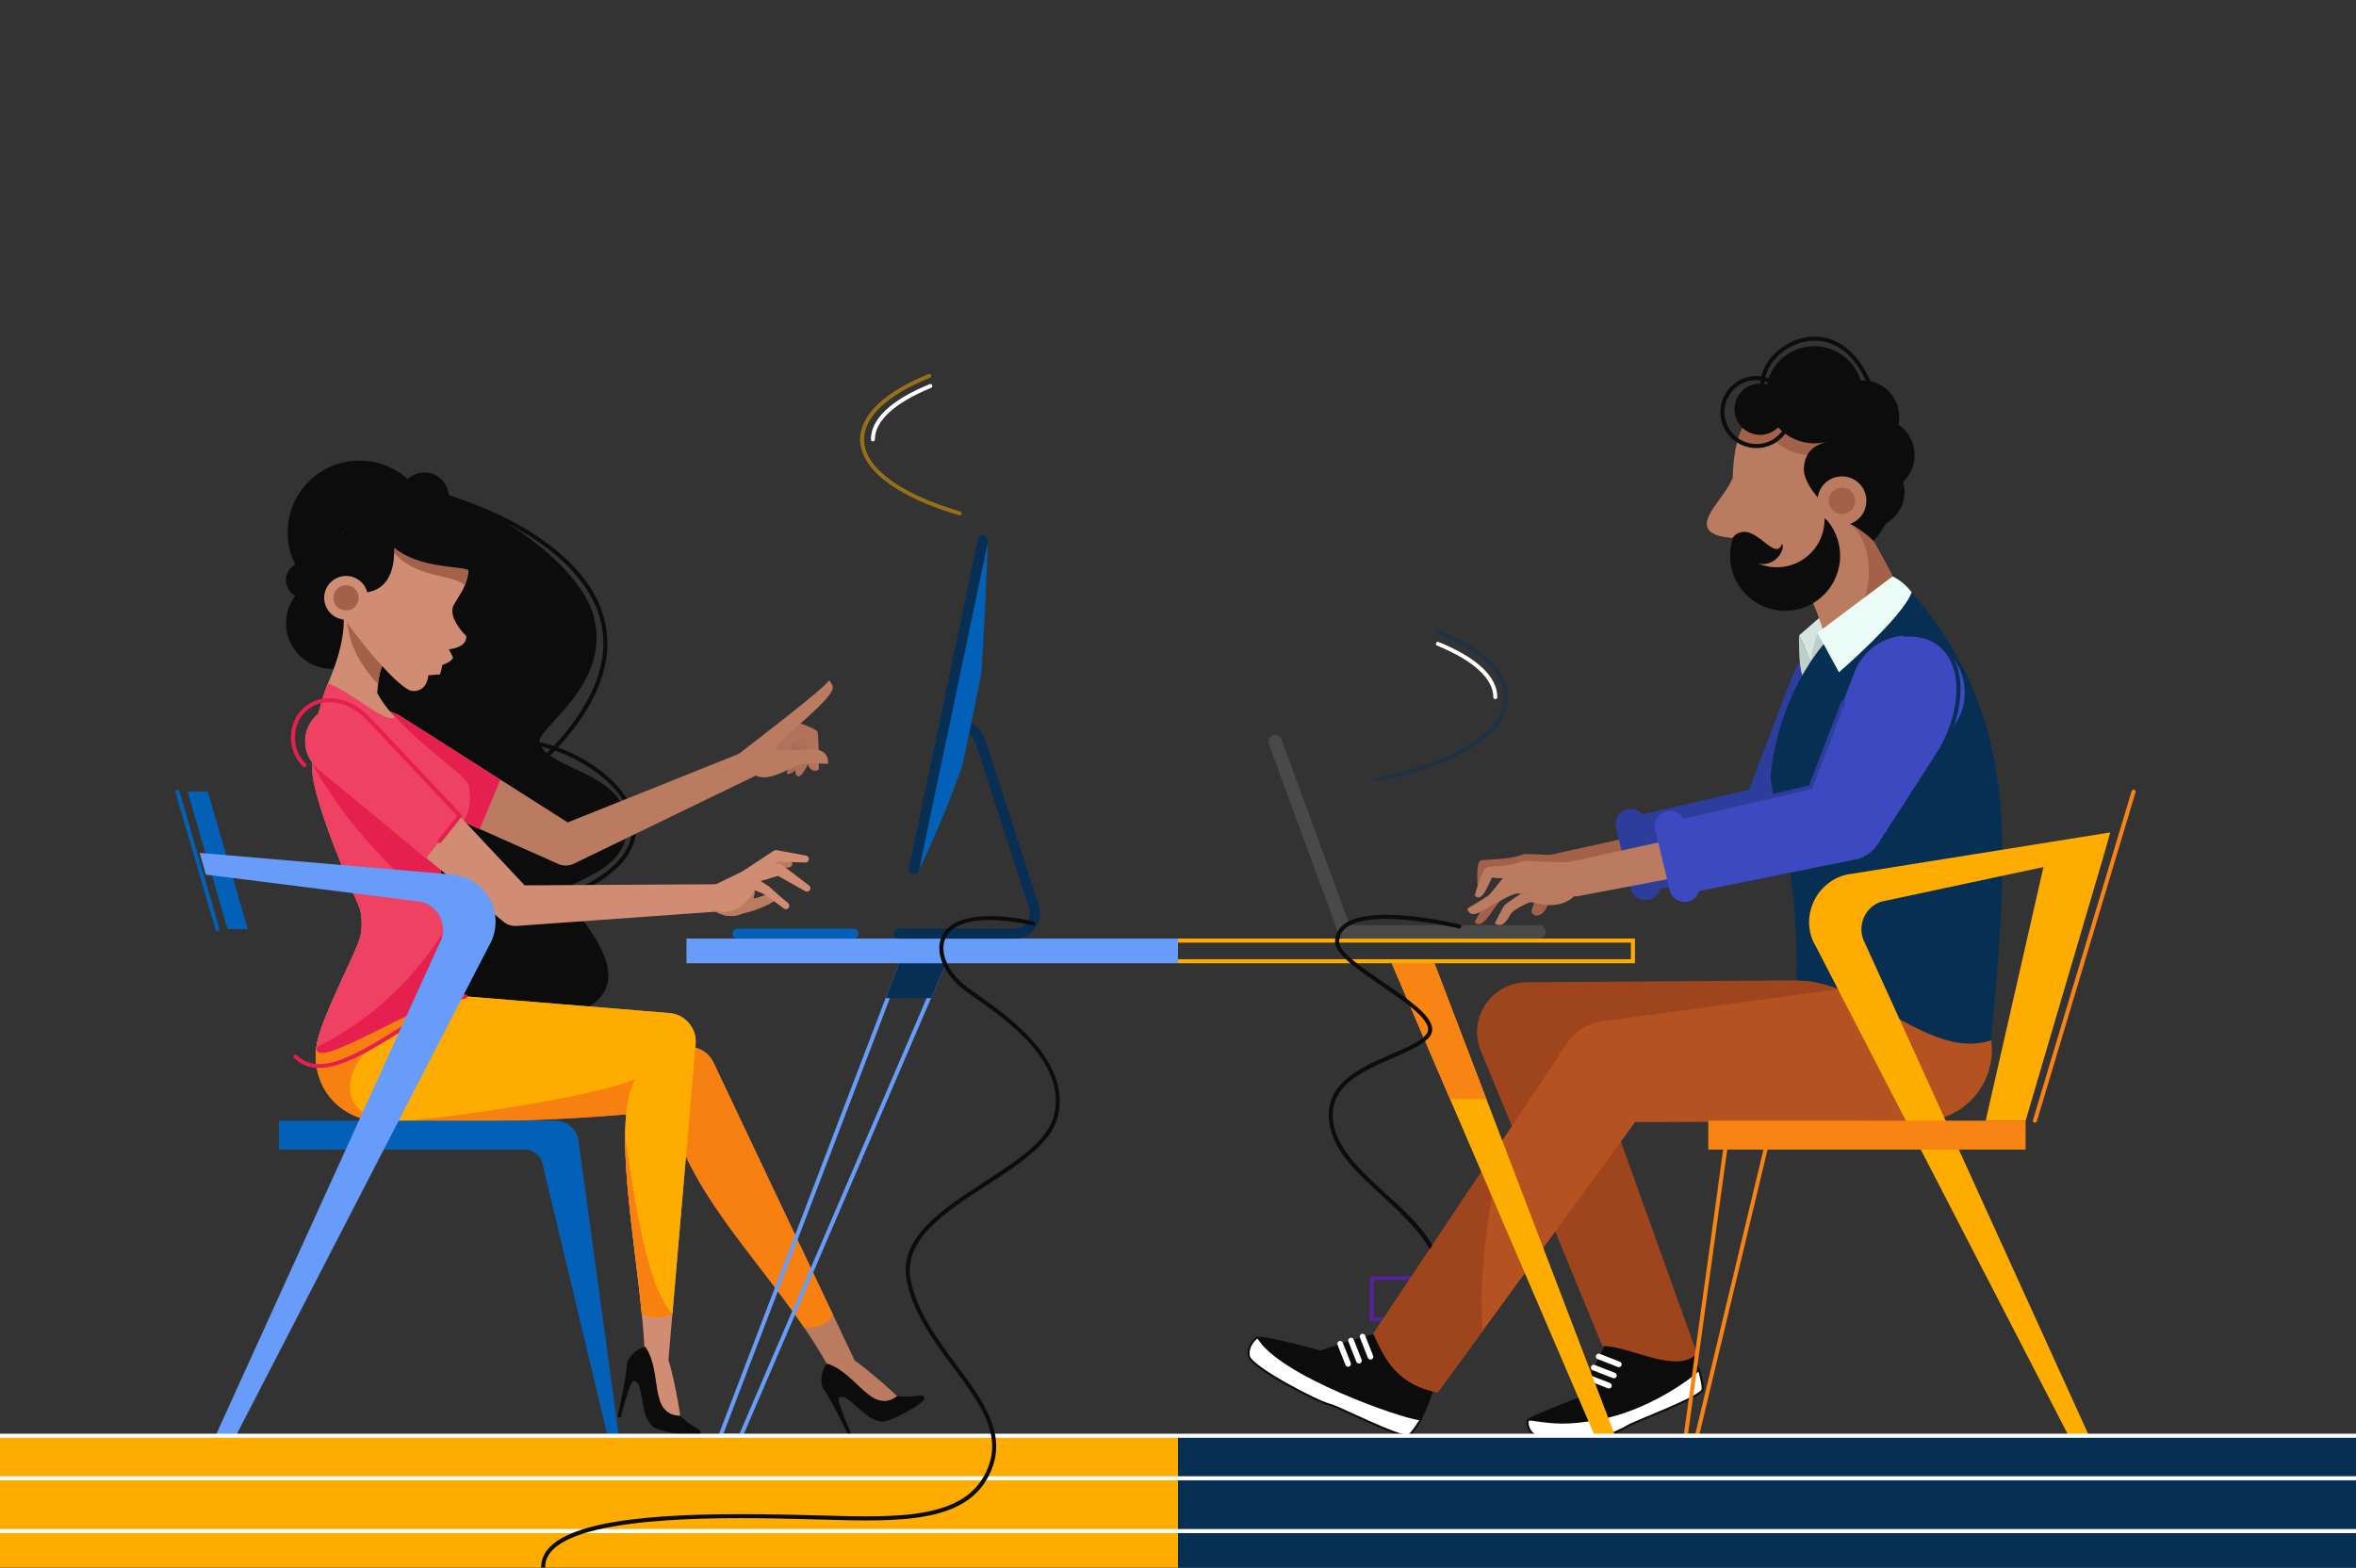 <svg xmlns="http://www.w3.org/2000/svg" xmlns:xlink="http://www.w3.org/1999/xlink" id="ecEPl0VTNHb1" viewBox="0 0 1160 772"><rect x="0" y="0" width="1160" height="772" fill="#333333" stroke="none"/><style><![CDATA[#ecEPl0VTNHb487_ts {animation: ecEPl0VTNHb487_ts__ts 3000ms linear infinite normal forwards}@keyframes ecEPl0VTNHb487_ts__ts { 0% {transform: translate(473.529px,212.151px) scale(0,0)} 33.333% {transform: translate(473.529px,212.151px) scale(1,1)} 100% {transform: translate(473.529px,212.151px) scale(1,1)}} #ecEPl0VTNHb492_ts {animation: ecEPl0VTNHb492_ts__ts 3000ms linear infinite normal forwards}@keyframes ecEPl0VTNHb492_ts__ts { 0% {transform: translate(743.73px,275.19px) scale(0,0)} 33.333% {transform: translate(743.73px,275.19px) scale(0,0)} 66.667% {transform: translate(743.73px,275.19px) scale(1,1)} 100% {transform: translate(743.73px,275.19px) scale(1,1)}} #ecEPl0VTNHb498_ts {animation: ecEPl0VTNHb498_ts__ts 3000ms linear infinite normal forwards}@keyframes ecEPl0VTNHb498_ts__ts { 0% {transform: translate(512.122px,341.27px) scale(0,0)} 66.667% {transform: translate(512.122px,341.27px) scale(0,0)} 100% {transform: translate(512.122px,341.27px) scale(1,1)}}]]></style><defs><rect id="ecEPl0VTNHb2" width="48" height="707.06" rx="0" ry="0"></rect><rect id="ecEPl0VTNHb3" width="125.5" height="707.06" rx="0" ry="0"></rect><rect id="ecEPl0VTNHb4" width="48" height="707.06" rx="0" ry="0"></rect><rect id="ecEPl0VTNHb5" width="125.5" height="707.06" rx="0" ry="0"></rect><rect id="ecEPl0VTNHb6" width="125.5" height="707.06" rx="0" ry="0"></rect><rect id="ecEPl0VTNHb7" width="125.5" height="707.06" rx="0" ry="0"></rect><linearGradient id="ecEPl0VTNHb488-fill" x1="551.943" y1="248.147" x2="743.731" y2="248.147" spreadMethod="pad" gradientUnits="userSpaceOnUse" gradientTransform="translate(0 0)"><stop id="ecEPl0VTNHb488-fill-0" offset="0%" stop-color="#feac00"></stop><stop id="ecEPl0VTNHb488-fill-1" offset="100%" stop-color="#072f54"></stop></linearGradient><linearGradient id="ecEPl0VTNHb493-fill" x1="551.943" y1="248.147" x2="743.731" y2="248.147" spreadMethod="pad" gradientUnits="userSpaceOnUse" gradientTransform="translate(0 0)"><stop id="ecEPl0VTNHb493-fill-0" offset="0%" stop-color="#feac00"></stop><stop id="ecEPl0VTNHb493-fill-1" offset="100%" stop-color="#072f54"></stop></linearGradient><linearGradient id="ecEPl0VTNHb499-fill" x1="512.501" y1="313.436" x2="704.289" y2="313.436" spreadMethod="pad" gradientUnits="userSpaceOnUse" gradientTransform="translate(0 0)"><stop id="ecEPl0VTNHb499-fill-0" offset="0%" stop-color="#072f54"></stop><stop id="ecEPl0VTNHb499-fill-1" offset="100%" stop-color="#feac00"></stop></linearGradient></defs><g><g><g opacity="0.15"><g><g clip-path="url(#ecEPl0VTNHb39)"><g><polygon points="7.69,26.79 4.67,32.03 1.65,26.79" fill="#679cfa"></polygon></g><g><polygon points="7.69,84.58 4.67,89.82 1.65,84.58" fill="#679cfa"></polygon></g><g><polygon points="7.69,142.37 4.67,147.61 1.65,142.37" fill="#679cfa"></polygon></g><g><polygon points="7.69,200.16 4.67,205.39 1.65,200.16" fill="#679cfa"></polygon></g><g><polygon points="7.69,257.95 4.67,263.18 1.65,257.95" fill="#679cfa"></polygon></g><g><polygon points="7.69,315.74 4.67,320.97 1.65,315.74" fill="#679cfa"></polygon></g><g><polygon points="7.69,373.53 4.67,378.76 1.65,373.53" fill="#679cfa"></polygon></g><g><polygon points="7.69,431.32 4.67,436.55 1.65,431.32" fill="#679cfa"></polygon></g><g><polygon points="7.69,489.1 4.67,494.34 1.65,489.1" fill="#679cfa"></polygon></g><g><polygon points="7.69,546.89 4.67,552.13 1.65,546.89" fill="#679cfa"></polygon></g><g><polygon points="7.69,604.68 4.67,609.92 1.65,604.68" fill="#679cfa"></polygon></g><g><polygon points="7.69,662.47 4.67,667.7 1.65,662.47" fill="#679cfa"></polygon></g><g><polygon points="7.69,720.26 4.67,725.49 1.65,720.26" fill="#679cfa"></polygon></g><clipPath id="ecEPl0VTNHb39"><use width="48" height="707.06" xlink:href="#ecEPl0VTNHb2" transform="translate(-68 0)"></use></clipPath></g></g></g></g></g><g><g><rect width="580" height="64.94" rx="0" ry="0" transform="translate(580 706.97)" fill="#072f54"></rect><g display="none" opacity="0.15"><g><g clip-path="url(#ecEPl0VTNHb163)"><g><polygon points="1129.9,26.7 1126.88,31.93 1123.86,26.7" fill="#679cfa"></polygon></g><g><polygon points="1129.9,84.49 1126.88,89.72 1123.86,84.49" fill="#679cfa"></polygon></g><g><polygon points="1129.9,142.28 1126.88,147.51 1123.86,142.28" fill="#679cfa"></polygon></g><g><polygon points="1129.9,200.07 1126.88,205.3 1123.86,200.07" fill="#679cfa"></polygon></g><g><polygon points="1129.9,257.86 1126.88,263.09 1123.86,257.86" fill="#679cfa"></polygon></g><g><polygon points="1129.9,315.64 1126.88,320.88 1123.86,315.64" fill="#679cfa"></polygon></g><g><polygon points="1129.9,373.43 1126.88,378.67 1123.86,373.43" fill="#679cfa"></polygon></g><g><polygon points="1129.9,431.22 1126.88,436.46 1123.86,431.22" fill="#679cfa"></polygon></g><g><polygon points="1129.9,489.01 1126.88,494.24 1123.86,489.01" fill="#679cfa"></polygon></g><g><polygon points="1129.9,546.8 1126.88,552.03 1123.86,546.8" fill="#679cfa"></polygon></g><g><polygon points="1129.9,604.59 1126.88,609.82 1123.86,604.59" fill="#679cfa"></polygon></g><g><polygon points="1129.9,662.38 1126.88,667.61 1123.86,662.38" fill="#679cfa"></polygon></g><g><polygon points="1129.9,720.17 1126.88,725.4 1123.86,720.17" fill="#679cfa"></polygon></g><g><polygon points="1072.11,26.7 1069.09,31.93 1066.07,26.7" fill="#679cfa"></polygon></g><g><polygon points="1072.11,84.49 1069.09,89.72 1066.07,84.49" fill="#679cfa"></polygon></g><g><polygon points="1072.11,142.28 1069.09,147.51 1066.07,142.28" fill="#679cfa"></polygon></g><g><polygon points="1072.11,200.07 1069.09,205.3 1066.07,200.07" fill="#679cfa"></polygon></g><g><polygon points="1072.11,257.86 1069.09,263.09 1066.07,257.86" fill="#679cfa"></polygon></g><g><polygon points="1072.11,315.64 1069.09,320.88 1066.07,315.64" fill="#679cfa"></polygon></g><g><polygon points="1072.11,373.43 1069.09,378.67 1066.07,373.43" fill="#679cfa"></polygon></g><g><polygon points="1072.11,431.22 1069.09,436.46 1066.07,431.22" fill="#679cfa"></polygon></g><g><polygon points="1072.11,489.01 1069.09,494.24 1066.07,489.01" fill="#679cfa"></polygon></g><g><polygon points="1072.11,546.8 1069.09,552.03 1066.07,546.8" fill="#679cfa"></polygon></g><g><polygon points="1072.11,604.59 1069.09,609.82 1066.07,604.59" fill="#679cfa"></polygon></g><g><polygon points="1072.11,662.38 1069.09,667.61 1066.07,662.38" fill="#679cfa"></polygon></g><g><polygon points="1072.11,720.17 1069.09,725.4 1066.07,720.17" fill="#679cfa"></polygon></g><g><polygon points="1014.33,26.7 1011.3,31.93 1008.28,26.7" fill="#679cfa"></polygon></g><g><polygon points="1014.33,84.49 1011.3,89.72 1008.28,84.49" fill="#679cfa"></polygon></g><g><polygon points="1014.33,142.28 1011.3,147.51 1008.28,142.28" fill="#679cfa"></polygon></g><g><polygon points="1014.33,200.07 1011.3,205.3 1008.28,200.07" fill="#679cfa"></polygon></g><g><polygon points="1014.33,257.86 1011.3,263.09 1008.28,257.86" fill="#679cfa"></polygon></g><g><polygon points="1014.33,315.64 1011.3,320.88 1008.28,315.64" fill="#679cfa"></polygon></g><g><polygon points="1014.33,373.43 1011.3,378.67 1008.28,373.43" fill="#679cfa"></polygon></g><g><polygon points="1014.33,431.22 1011.3,436.46 1008.28,431.22" fill="#679cfa"></polygon></g><g><polygon points="1014.33,489.01 1011.3,494.24 1008.28,489.01" fill="#679cfa"></polygon></g><g><polygon points="1014.33,546.8 1011.3,552.03 1008.28,546.8" fill="#679cfa"></polygon></g><g><polygon points="1014.33,604.59 1011.3,609.82 1008.28,604.59" fill="#679cfa"></polygon></g><g><polygon points="1014.33,662.38 1011.3,667.61 1008.28,662.38" fill="#679cfa"></polygon></g><g><polygon points="1014.33,720.17 1011.3,725.4 1008.28,720.17" fill="#679cfa"></polygon></g><g><polygon points="956.54,26.7 953.51,31.93 950.49,26.7" fill="#679cfa"></polygon></g><g><polygon points="956.54,84.49 953.51,89.72 950.49,84.49" fill="#679cfa"></polygon></g><g><polygon points="956.54,142.28 953.51,147.51 950.49,142.28" fill="#679cfa"></polygon></g><g><polygon points="956.54,200.07 953.51,205.3 950.49,200.07" fill="#679cfa"></polygon></g><g><polygon points="956.54,257.86 953.51,263.09 950.49,257.86" fill="#679cfa"></polygon></g><g><polygon points="956.54,315.64 953.51,320.88 950.49,315.64" fill="#679cfa"></polygon></g><g><polygon points="956.54,373.43 953.51,378.67 950.49,373.43" fill="#679cfa"></polygon></g><g><polygon points="956.54,431.22 953.51,436.46 950.49,431.22" fill="#679cfa"></polygon></g><g><polygon points="956.54,489.01 953.51,494.24 950.49,489.01" fill="#679cfa"></polygon></g><g><polygon points="956.54,546.8 953.51,552.03 950.49,546.8" fill="#679cfa"></polygon></g><g><polygon points="956.54,604.59 953.51,609.82 950.49,604.59" fill="#679cfa"></polygon></g><g><polygon points="956.54,662.38 953.51,667.61 950.49,662.38" fill="#679cfa"></polygon></g><g><polygon points="956.54,720.17 953.51,725.4 950.49,720.17" fill="#679cfa"></polygon></g><clipPath id="ecEPl0VTNHb163"><use width="125.5" height="707.06" xlink:href="#ecEPl0VTNHb3" transform="translate(980.5-.09)"></use></clipPath></g></g></g><g display="none" opacity="0.15"><g><g clip-path="url(#ecEPl0VTNHb194)"><g><polygon points="1129.9,26.7 1126.88,31.93 1123.86,26.7" fill="#679cfa"></polygon></g><g><polygon points="1129.9,84.49 1126.88,89.72 1123.86,84.49" fill="#679cfa"></polygon></g><g><polygon points="1129.9,142.28 1126.88,147.51 1123.86,142.28" fill="#679cfa"></polygon></g><g><polygon points="1129.9,200.07 1126.88,205.3 1123.86,200.07" fill="#679cfa"></polygon></g><g><polygon points="1129.9,257.86 1126.88,263.09 1123.86,257.86" fill="#679cfa"></polygon></g><g><polygon points="1129.9,315.64 1126.88,320.88 1123.86,315.64" fill="#679cfa"></polygon></g><g><polygon points="1129.9,373.43 1126.88,378.67 1123.86,373.43" fill="#679cfa"></polygon></g><g><polygon points="1129.9,431.22 1126.88,436.46 1123.86,431.22" fill="#679cfa"></polygon></g><g><polygon points="1129.9,489.01 1126.88,494.24 1123.86,489.01" fill="#679cfa"></polygon></g><g><polygon points="1129.9,546.8 1126.88,552.03 1123.86,546.8" fill="#679cfa"></polygon></g><g><polygon points="1129.9,604.59 1126.88,609.82 1123.86,604.59" fill="#679cfa"></polygon></g><g><polygon points="1129.9,662.38 1126.88,667.61 1123.86,662.38" fill="#679cfa"></polygon></g><g><polygon points="1129.9,720.17 1126.88,725.4 1123.86,720.17" fill="#679cfa"></polygon></g><clipPath id="ecEPl0VTNHb194"><use width="48" height="707.06" xlink:href="#ecEPl0VTNHb4" transform="translate(1112-.09)"></use></clipPath></g></g></g><g display="none" opacity="0.15"><g><g clip-path="url(#ecEPl0VTNHb277)"><g><polygon points="956.54,26.7 953.51,31.93 950.49,26.7" fill="#679cfa"></polygon></g><g><polygon points="956.54,84.49 953.51,89.72 950.49,84.49" fill="#679cfa"></polygon></g><g><polygon points="956.54,142.28 953.51,147.51 950.49,142.28" fill="#679cfa"></polygon></g><g><polygon points="956.54,200.07 953.51,205.3 950.49,200.07" fill="#679cfa"></polygon></g><g><polygon points="956.54,257.86 953.51,263.09 950.49,257.86" fill="#679cfa"></polygon></g><g><polygon points="956.54,315.64 953.51,320.88 950.49,315.64" fill="#679cfa"></polygon></g><g><polygon points="956.54,373.43 953.51,378.67 950.49,373.43" fill="#679cfa"></polygon></g><g><polygon points="956.54,431.22 953.51,436.46 950.49,431.22" fill="#679cfa"></polygon></g><g><polygon points="956.54,489.01 953.51,494.24 950.49,489.01" fill="#679cfa"></polygon></g><g><polygon points="956.54,546.8 953.51,552.03 950.49,546.8" fill="#679cfa"></polygon></g><g><polygon points="956.54,604.59 953.51,609.82 950.49,604.59" fill="#679cfa"></polygon></g><g><polygon points="956.54,662.38 953.51,667.61 950.49,662.38" fill="#679cfa"></polygon></g><g><polygon points="956.54,720.17 953.51,725.4 950.49,720.17" fill="#679cfa"></polygon></g><g><polygon points="898.75,26.7 895.73,31.93 892.7,26.7" fill="#679cfa"></polygon></g><g><polygon points="898.75,84.49 895.73,89.72 892.7,84.49" fill="#679cfa"></polygon></g><g><polygon points="898.75,142.28 895.73,147.51 892.7,142.28" fill="#679cfa"></polygon></g><g><polygon points="898.75,200.07 895.73,205.3 892.7,200.07" fill="#679cfa"></polygon></g><g><polygon points="898.75,257.86 895.73,263.09 892.7,257.86" fill="#679cfa"></polygon></g><g><polygon points="898.75,315.64 895.73,320.88 892.7,315.64" fill="#679cfa"></polygon></g><g><polygon points="898.75,373.43 895.73,378.67 892.7,373.43" fill="#679cfa"></polygon></g><g><polygon points="898.75,431.22 895.73,436.46 892.7,431.22" fill="#679cfa"></polygon></g><g><polygon points="898.75,489.01 895.73,494.24 892.7,489.01" fill="#679cfa"></polygon></g><g><polygon points="898.75,546.8 895.73,552.03 892.7,546.8" fill="#679cfa"></polygon></g><g><polygon points="898.75,604.59 895.73,609.82 892.7,604.59" fill="#679cfa"></polygon></g><g><polygon points="898.75,662.38 895.73,667.61 892.7,662.38" fill="#679cfa"></polygon></g><g><polygon points="898.75,720.17 895.73,725.4 892.7,720.17" fill="#679cfa"></polygon></g><g><polygon points="840.96,26.7 837.94,31.93 834.92,26.7" fill="#679cfa"></polygon></g><g><polygon points="840.96,84.49 837.94,89.72 834.92,84.49" fill="#679cfa"></polygon></g><g><polygon points="840.96,142.28 837.94,147.51 834.92,142.28" fill="#679cfa"></polygon></g><g><polygon points="840.96,200.07 837.94,205.3 834.92,200.07" fill="#679cfa"></polygon></g><g><polygon points="840.96,257.86 837.94,263.09 834.92,257.86" fill="#679cfa"></polygon></g><g><polygon points="840.96,315.64 837.94,320.88 834.92,315.64" fill="#679cfa"></polygon></g><g><polygon points="840.96,373.43 837.94,378.67 834.92,373.43" fill="#679cfa"></polygon></g><g><polygon points="840.96,431.22 837.94,436.46 834.92,431.22" fill="#679cfa"></polygon></g><g><polygon points="840.96,489.01 837.94,494.24 834.92,489.01" fill="#679cfa"></polygon></g><g><polygon points="840.96,546.8 837.94,552.03 834.92,546.8" fill="#679cfa"></polygon></g><g><polygon points="840.96,604.59 837.94,609.82 834.92,604.59" fill="#679cfa"></polygon></g><g><polygon points="840.96,662.38 837.94,667.61 834.92,662.38" fill="#679cfa"></polygon></g><g><polygon points="840.96,720.17 837.94,725.4 834.92,720.17" fill="#679cfa"></polygon></g><clipPath id="ecEPl0VTNHb277"><use width="125.5" height="707.06" xlink:href="#ecEPl0VTNHb5" transform="translate(847.99-.09)"></use></clipPath></g></g></g><g display="none" opacity="0.15"><g><g clip-path="url(#ecEPl0VTNHb360)"><g><polygon points="840.96,26.7 837.94,31.93 834.92,26.7" fill="#679cfa"></polygon></g><g><polygon points="840.96,84.49 837.94,89.72 834.92,84.49" fill="#679cfa"></polygon></g><g><polygon points="840.96,142.28 837.94,147.51 834.92,142.28" fill="#679cfa"></polygon></g><g><polygon points="840.96,200.07 837.94,205.3 834.92,200.07" fill="#679cfa"></polygon></g><g><polygon points="840.96,257.86 837.94,263.09 834.92,257.86" fill="#679cfa"></polygon></g><g><polygon points="840.96,315.64 837.94,320.88 834.92,315.64" fill="#679cfa"></polygon></g><g><polygon points="840.96,373.43 837.94,378.67 834.92,373.43" fill="#679cfa"></polygon></g><g><polygon points="840.96,431.22 837.94,436.46 834.92,431.22" fill="#679cfa"></polygon></g><g><polygon points="840.96,489.01 837.94,494.24 834.92,489.01" fill="#679cfa"></polygon></g><g><polygon points="840.96,546.8 837.94,552.03 834.92,546.8" fill="#679cfa"></polygon></g><g><polygon points="840.96,604.59 837.94,609.82 834.92,604.59" fill="#679cfa"></polygon></g><g><polygon points="840.96,662.38 837.94,667.61 834.92,662.38" fill="#679cfa"></polygon></g><g><polygon points="840.96,720.17 837.94,725.4 834.92,720.17" fill="#679cfa"></polygon></g><g><polygon points="783.17,26.7 780.15,31.93 777.13,26.7" fill="#679cfa"></polygon></g><g><polygon points="783.17,84.49 780.15,89.72 777.13,84.49" fill="#679cfa"></polygon></g><g><polygon points="783.17,142.28 780.15,147.51 777.13,142.28" fill="#679cfa"></polygon></g><g><polygon points="783.17,200.07 780.15,205.3 777.13,200.07" fill="#679cfa"></polygon></g><g><polygon points="783.17,257.86 780.15,263.09 777.13,257.86" fill="#679cfa"></polygon></g><g><polygon points="783.17,315.64 780.15,320.88 777.13,315.64" fill="#679cfa"></polygon></g><g><polygon points="783.17,373.43 780.15,378.67 777.13,373.43" fill="#679cfa"></polygon></g><g><polygon points="783.17,431.22 780.15,436.46 777.13,431.22" fill="#679cfa"></polygon></g><g><polygon points="783.17,489.01 780.15,494.24 777.13,489.01" fill="#679cfa"></polygon></g><g><polygon points="783.17,546.8 780.15,552.03 777.13,546.8" fill="#679cfa"></polygon></g><g><polygon points="783.17,604.59 780.15,609.82 777.13,604.59" fill="#679cfa"></polygon></g><g><polygon points="783.17,662.38 780.15,667.61 777.13,662.38" fill="#679cfa"></polygon></g><g><polygon points="783.17,720.17 780.15,725.4 777.13,720.17" fill="#679cfa"></polygon></g><g><polygon points="725.38,26.7 722.36,31.93 719.34,26.7" fill="#679cfa"></polygon></g><g><polygon points="725.38,84.49 722.36,89.72 719.34,84.49" fill="#679cfa"></polygon></g><g><polygon points="725.38,142.28 722.36,147.51 719.34,142.28" fill="#679cfa"></polygon></g><g><polygon points="725.38,200.07 722.36,205.3 719.34,200.07" fill="#679cfa"></polygon></g><g><polygon points="725.38,257.86 722.36,263.09 719.34,257.86" fill="#679cfa"></polygon></g><g><polygon points="725.38,315.64 722.36,320.88 719.34,315.64" fill="#679cfa"></polygon></g><g><polygon points="725.38,373.43 722.36,378.67 719.34,373.43" fill="#679cfa"></polygon></g><g><polygon points="725.38,431.22 722.36,436.46 719.34,431.22" fill="#679cfa"></polygon></g><g><polygon points="725.38,489.01 722.36,494.24 719.34,489.01" fill="#679cfa"></polygon></g><g><polygon points="725.38,546.8 722.36,552.03 719.34,546.8" fill="#679cfa"></polygon></g><g><polygon points="725.38,604.59 722.36,609.82 719.34,604.59" fill="#679cfa"></polygon></g><g><polygon points="725.38,662.38 722.36,667.61 719.34,662.38" fill="#679cfa"></polygon></g><g><polygon points="725.38,720.17 722.36,725.4 719.34,720.17" fill="#679cfa"></polygon></g><clipPath id="ecEPl0VTNHb360"><use width="125.5" height="707.06" xlink:href="#ecEPl0VTNHb6" transform="translate(717.5-.09)"></use></clipPath></g></g></g><g display="none" opacity="0.15"><g><g clip-path="url(#ecEPl0VTNHb443)"><g><polygon points="725.38,26.7 722.36,31.93 719.34,26.7" fill="#679cfa"></polygon></g><g><polygon points="725.38,84.49 722.36,89.72 719.34,84.49" fill="#679cfa"></polygon></g><g><polygon points="725.38,142.28 722.36,147.51 719.34,142.28" fill="#679cfa"></polygon></g><g><polygon points="725.38,200.07 722.36,205.3 719.34,200.07" fill="#679cfa"></polygon></g><g><polygon points="725.38,257.86 722.36,263.09 719.34,257.86" fill="#679cfa"></polygon></g><g><polygon points="725.38,315.64 722.36,320.88 719.34,315.64" fill="#679cfa"></polygon></g><g><polygon points="725.38,373.43 722.36,378.67 719.34,373.43" fill="#679cfa"></polygon></g><g><polygon points="725.38,431.22 722.36,436.46 719.34,431.22" fill="#679cfa"></polygon></g><g><polygon points="725.38,489.01 722.36,494.24 719.34,489.01" fill="#679cfa"></polygon></g><g><polygon points="725.38,546.8 722.36,552.03 719.34,546.8" fill="#679cfa"></polygon></g><g><polygon points="725.38,604.59 722.36,609.82 719.34,604.59" fill="#679cfa"></polygon></g><g><polygon points="725.38,662.38 722.36,667.61 719.34,662.38" fill="#679cfa"></polygon></g><g><polygon points="725.38,720.17 722.36,725.4 719.34,720.17" fill="#679cfa"></polygon></g><g><polygon points="667.59,26.7 664.57,31.93 661.55,26.7" fill="#679cfa"></polygon></g><g><polygon points="667.59,84.49 664.57,89.72 661.55,84.49" fill="#679cfa"></polygon></g><g><polygon points="667.59,142.28 664.57,147.51 661.55,142.28" fill="#679cfa"></polygon></g><g><polygon points="667.59,200.07 664.57,205.3 661.55,200.07" fill="#679cfa"></polygon></g><g><polygon points="667.59,257.86 664.57,263.09 661.55,257.86" fill="#679cfa"></polygon></g><g><polygon points="667.59,315.64 664.57,320.88 661.55,315.64" fill="#679cfa"></polygon></g><g><polygon points="667.59,373.43 664.57,378.67 661.55,373.43" fill="#679cfa"></polygon></g><g><polygon points="667.59,431.22 664.57,436.46 661.55,431.22" fill="#679cfa"></polygon></g><g><polygon points="667.59,489.01 664.57,494.24 661.55,489.01" fill="#679cfa"></polygon></g><g><polygon points="667.59,546.8 664.57,552.03 661.55,546.8" fill="#679cfa"></polygon></g><g><polygon points="667.59,604.59 664.57,609.82 661.55,604.59" fill="#679cfa"></polygon></g><g><polygon points="667.59,662.38 664.57,667.61 661.55,662.38" fill="#679cfa"></polygon></g><g><polygon points="667.59,720.17 664.57,725.4 661.55,720.17" fill="#679cfa"></polygon></g><g><polygon points="609.8,26.7 606.78,31.93 603.76,26.7" fill="#679cfa"></polygon></g><g><polygon points="609.8,84.49 606.78,89.72 603.76,84.49" fill="#679cfa"></polygon></g><g><polygon points="609.8,142.28 606.78,147.51 603.76,142.28" fill="#679cfa"></polygon></g><g><polygon points="609.8,200.07 606.78,205.3 603.76,200.07" fill="#679cfa"></polygon></g><g><polygon points="609.8,257.86 606.78,263.09 603.76,257.86" fill="#679cfa"></polygon></g><g><polygon points="609.8,315.64 606.78,320.88 603.76,315.64" fill="#679cfa"></polygon></g><g><polygon points="609.8,373.43 606.78,378.67 603.76,373.43" fill="#679cfa"></polygon></g><g><polygon points="609.8,431.22 606.78,436.46 603.76,431.22" fill="#679cfa"></polygon></g><g><polygon points="609.8,489.01 606.78,494.24 603.76,489.01" fill="#679cfa"></polygon></g><g><polygon points="609.8,546.8 606.78,552.03 603.76,546.8" fill="#679cfa"></polygon></g><g><polygon points="609.8,604.59 606.78,609.82 603.76,604.59" fill="#679cfa"></polygon></g><g><polygon points="609.8,662.38 606.78,667.61 603.76,662.38" fill="#679cfa"></polygon></g><g><polygon points="609.8,720.17 606.78,725.4 603.76,720.17" fill="#679cfa"></polygon></g><clipPath id="ecEPl0VTNHb443"><use width="125.5" height="707.06" xlink:href="#ecEPl0VTNHb7" transform="translate(586-.09)"></use></clipPath></g></g></g></g><g><rect width="580" height="64.94" rx="0" ry="0" transform="translate(0 706.97)" fill="#feac00"></rect></g><g><g id="ecEPl0VTNHb487_ts" transform="translate(473.529,212.151) scale(0,0)"><g transform="translate(-553.529,-272.151)"><path d="M735.85,275.19h-176.02c-4.35,0-7.88-3.53-7.88-7.88v-38.33c0-4.35,3.53-7.88,7.88-7.88h176.02c4.35,0,7.88,3.53,7.88,7.88v38.33c0,4.35-3.53,7.88-7.88,7.88Z" opacity="0.7" fill="url(#ecEPl0VTNHb488-fill)"></path><path d="M590.54,261.77h-21.08c-1.7,0-3.08-1.38-3.08-3.08v-21.08c0-1.7,1.38-3.08,3.08-3.08h21.08c1.7,0,3.08,1.38,3.08,3.08v21.08c.01,1.7-1.37,3.08-3.08,3.08Z" fill="#fff"></path><path d="M593.33,188.91h-51.17c-.55,0-1-.45-1-1s.45-1,1-1h51.17c.55,0,1,.45,1,1s-.44,1-1,1Z" transform="translate(80 50)" fill="#fff"></path><path d="M622,174.57h-79.83c-.55,0-1-.45-1-1s.45-1,1-1h79.83c.55,0,1,.45,1,1s-.45,1-1,1Z" transform="translate(80 80)" fill="#fff"></path></g></g><g id="ecEPl0VTNHb492_ts" transform="translate(743.73,275.19) scale(0,0)"><g transform="translate(-743.73,-275.19)"><path d="M735.85,275.19h-176.02c-4.35,0-7.88-3.53-7.88-7.88v-38.33c0-4.35,3.53-7.88,7.88-7.88h176.02c4.35,0,7.88,3.53,7.88,7.88v38.33c0,4.35-3.53,7.88-7.88,7.88Z" opacity="0.7" fill="url(#ecEPl0VTNHb493-fill)"></path><path d="M590.54,261.77h-21.08c-1.7,0-3.08-1.38-3.08-3.08v-21.08c0-1.7,1.38-3.08,3.08-3.08h21.08c1.7,0,3.08,1.38,3.08,3.08v21.08c.01,1.7-1.37,3.08-3.08,3.08Z" fill="#fff"></path><path d="M649.75,256.31h-37.44c-.55,0-1-.45-1-1s.45-1,1-1h37.44c.55,0,1,.45,1,1s-.45,1-1,1Z" fill="#fff"></path><path d="M692.14,241.98h-79.83c-.55,0-1-.45-1-1s.45-1,1-1h79.83c.55,0,1,.45,1,1s-.44,1-1,1Z" fill="#fff"></path><path d="M724,256.31h-62.94c-.55,0-1-.45-1-1s.45-1,1-1h62.94c.55,0,1,.45,1,1s-.45,1-1,1Z" fill="#fff"></path></g></g><g id="ecEPl0VTNHb498_ts" transform="translate(512.122,341.27) scale(0,0)"><g transform="translate(-512.122,-341.27)"><path d="M696.4,340.48h-176.01c-4.35,0-7.88-3.53-7.88-7.88v-38.33c0-4.35,3.53-7.88,7.88-7.88h176.01c4.35,0,7.88,3.53,7.88,7.88v38.33c.01,4.35-3.52,7.88-7.88,7.88Z" opacity="0.7" fill="url(#ecEPl0VTNHb499-fill)"></path><path d="M550.25,327.52h-21.08c-1.7,0-3.08-1.38-3.08-3.08v-21.08c0-1.7,1.38-3.08,3.08-3.08h21.08c1.7,0,3.08,1.38,3.08,3.08v21.08c0,1.7-1.38,3.08-3.08,3.08Z" fill="#fff"></path><path d="M632.33,307.27h-64.58c-.55,0-1-.45-1-1s.45-1,1-1h64.58c.55,0,1,.45,1,1s-.44,1-1,1Z" fill="#fff"></path><path d="M683.67,307.27h-34.92c-.55,0-1-.45-1-1s.45-1,1-1h34.92c.55,0,1,.45,1,1s-.45,1-1,1Z" fill="#fff"></path><path d="M632.33,321.6h-64.58c-.55,0-1-.45-1-1s.45-1,1-1h64.58c.55,0,1,.45,1,1c0,.56-.44,1-1,1Z" fill="#fff"></path></g></g><path d="M429.78,217.33c-.54,0-.97-.44-.97-.97c0-10.08,9.99-19.48,28.89-27.18.5-.2,1.07.04,1.27.53.2.5-.04,1.07-.53,1.27-17.85,7.28-27.68,16.29-27.68,25.38c0,.54-.44.97-.98.97Z" fill="#fff"></path><path d="M472.56,253.79c-.09,0-.18-.01-.28-.04-31.01-9.14-48.79-22.77-48.79-37.39c0-11.95,11.94-23.37,33.63-32.15.5-.2,1.07.04,1.27.54s-.04,1.07-.54,1.27c-20.9,8.47-32.41,19.24-32.41,30.34c0,13.7,17.27,26.64,47.39,35.52.52.15.81.69.66,1.21-.12.43-.51.7-.93.7Z" opacity="0.5" fill="#feac00"></path><path d="M736.23,344.27c-.54,0-.97-.44-.97-.97c0-9.09-9.83-18.1-27.68-25.38-.5-.2-.74-.77-.53-1.27.2-.5.77-.74,1.27-.53c18.9,7.71,28.89,17.11,28.89,27.18c0,.54-.44.97-.98.97Z" fill="#fff"></path><path d="M677.66,384.93c-.46,0-.87-.32-.96-.79-.1-.53.24-1.04.77-1.14c38.33-7.41,63.1-22.99,63.1-39.7c0-11.87-11.96-23.05-33.68-31.47-.5-.19-.75-.76-.56-1.26.2-.5.76-.75,1.26-.56c22.52,8.73,34.92,20.55,34.92,33.29c0,17.95-24.78,33.9-64.68,41.61-.05.01-.11.02-.17.02Z" opacity="0.42" fill="#072f54"></path></g><g><g><path d="M718,650.64h-42.5c-.55,0-1-.45-1-1v-20.24c0-.55.45-1,1-1h42.5c.55,0,1,.45,1,1v20.24c0,.55-.45,1-1,1Zm-41.5-2h40.5v-18.24h-40.5v18.24Z" fill="#529"></path></g><path d="M887.39,414.99L767.72,437.73c-4.64,1.31-9.46-1.38-10.77-6.02-1.28-4.52,1.27-9.21,5.69-10.66L881.3,394.98c5.49-1.79,11.4,1.2,13.2,6.7c1.79,5.5-1.2,11.4-6.7,13.2-.12.02-.29.07-.41.11Z" fill="#a3614a"></path><path d="M932.53,357.35l-36.46,56.58-1.8,2.8c-2.33,3.62-5.77,6.13-9.57,7.37l-75.02,15.15-8.54-36.5l59.95-13.89l21.65-56.71c5.53-14.48,21.74-21.73,36.22-16.2s21.73,21.74,16.2,36.22c-.7,1.8-1.64,3.61-2.63,5.18Z" fill="#2d3d9b"></path><path d="M809.13,443.15c-2.99-.4-5.56-2.58-6.3-5.69l-7.17-29.92c-.97-4.03,1.52-8.08,5.54-9.04c4.03-.97,8.08,1.52,9.04,5.54l7.17,29.92c.97,4.03-1.52,8.08-5.54,9.04-.93.22-1.85.26-2.74.15Z" fill="#2d3d9b"></path><g><path d="M699.7,698.74c0,0-4.88,8.13-6.57,8.23-5.71.33-34.38-14.31-37.97-15.14-6.84-1.58-39.13-18.66-40.25-24s3.98-9.26,3.98-9.26l80.81,40.17Z" fill="#fff" stroke="#0c0c0c" stroke-miterlimit="10"></path><path d="M698.8,699.3c2.35.24,8.7-18.62,7.92-20.97s-14.87-.06-19.92-6.52-5.56-14.25-6.85-15.39c-1.29-1.13-29.92,8.58-29.92,8.58s-32.58-9.04-30.99-6.18c10.21,18.34,70.34,39.5,79.76,40.48Z" fill="#0c0c0c"></path><path d="M668.13,671.01c.38.37.96.51,1.48.3.71-.28,1.07-1.09.78-1.8l-3.91-9.94c-.28-.71-1.09-1.06-1.8-.78s-1.07,1.09-.78,1.8l3.91,9.94c.08.18.19.34.32.48Z" fill="#fff"></path><path d="M673.8,669.07c.38.37.96.51,1.48.3.71-.28,1.07-1.09.78-1.8l-3.91-9.94c-.28-.72-1.09-1.06-1.8-.78s-1.07,1.09-.78,1.8l3.91,9.94c.08.19.19.35.32.48Z" fill="#fff"></path><path d="M662.78,672.6c.38.37.96.51,1.48.3.71-.28,1.07-1.09.78-1.8l-3.91-9.94c-.28-.71-1.09-1.06-1.8-.78s-1.07,1.09-.78,1.8l3.91,9.94c.08.19.19.35.32.48Z" fill="#fff"></path></g><g><path d="M836.49,674.35c0,0,2.65,9.1,1.58,10.41-3.63,4.41-33.85,15.51-36.9,17.58-1.6,1.09-5.38,2.79-10.11,4.64L756,706.94c-4.68-2.8-3.87-7.64-3.87-7.64l84.36-24.95Z" fill="#fff" stroke="#0c0c0c" stroke-miterlimit="10"></path><path d="M836.3,675.4c1.78-1.56-7.76-19.03-10.01-20.06-2.25-1.02-10.14,10.87-18.31,10.19s-14.23-5.6-15.95-5.43c-1.71.18-14.02,27.79-14.02,27.79s-29.12,10.94-25.89,11.41c14.54,2.11,19.25,2.5,35.12-.19c24.39-4.6,44.6-19.8,49.06-23.71Z" fill="#0c0c0c"></path><path d="M794.7,678.68c.53-.02,1.03-.35,1.23-.88.28-.71-.07-1.52-.79-1.8l-9.95-3.88c-.71-.28-1.52.08-1.8.79s.07,1.52.79,1.8l9.95,3.88c.19.07.38.1.57.09Z" fill="#fff"></path><path d="M797.13,673.21c.53-.02,1.02-.35,1.23-.88.28-.71-.07-1.52-.79-1.8l-9.94-3.88c-.71-.28-1.52.07-1.8.79-.28.71.07,1.52.79,1.8l9.94,3.88c.19.06.38.09.57.09Z" fill="#fff"></path><path d="M792.24,683.69c.53-.02,1.02-.35,1.23-.88.28-.71-.07-1.52-.79-1.8l-9.95-3.88c-.72-.28-1.52.07-1.8.79-.28.71.07,1.52.79,1.8l9.94,3.88c.2.07.39.1.58.09Z" fill="#fff"></path></g><path d="M939.64,552.24L789.15,537.35l46.4,129.2c-10.32,10.32-32.23-3.55-46.63-3.83l-59.75-145.1c-5.22-12.49.67-26.84,13.16-32.05c2.99-1.25,6.09-1.86,9.15-1.9l2.17-.01l189.2-1.34c19.36-.14,35.16,15.44,35.3,34.8s-15.44,35.16-34.8,35.3c-1.24,0-2.5-.06-3.71-.18Z" fill="#9e451e"></path><path d="M945.77,552.05l-140.71.49-97.18,133.1c-22.64-4.38-27.39-20.55-31.71-28.88l95.65-143.4c3.86-5.86,9.89-9.42,16.33-10.33l2.45-.33l150.31-20.48c19.19-2.61,36.88,10.83,39.49,30.02s-10.83,36.88-30.02,39.49c-1.48.2-3.16.31-4.61.32Z" fill="#b55221"></path><path d="M885.78,312.89c0,0-.37,14.91,1.63,19.56s4.27-6.93,4.27-6.93l-5.9-12.63Z" fill="#becec9"></path><path d="M891.68,325.53c-1.03-1.41-3.12-7.22-5.9-12.64l10.73-9.33l5.7,14.86-10.53,7.11Z" fill="#d6e5e1"></path><path d="M894.86,311.57c0,0-2.37,6.49-3.14,13.76-.77,7.26,8.14-4.52,8.14-4.52l-5-9.24Z" fill="#becec9"></path><path d="M884.67,482.64c1.1-65.59-14.42-89.63-12.75-102.72c5.5-43.14,28.61-65.59,28.61-65.59l40.72-22.72c53.66,62.78,47.66,122.31,39.16,220.64-30.41,10.05-60.28-28.99-95.74-29.61Z" fill="#072f54"></path><path d="M897.41,309.66c0,0-4.37-13.71-7.45-18.06s26.85-35.16,26.85-35.16s13.54,23.77,15.02,27.4c1.49,3.63-34.42,25.82-34.42,25.82Z" fill="#bb7b60"></path><path d="M859.81,207.84c13.08-17.85,73.6-24.98,57,48.6-11.82,52.4-58.87,42.81-61.78,12.23-1.93-20.44-4.78-47.78,4.78-60.83Z" fill="#bb7b60"></path><path d="M916.81,256.44c0,0-1.89-2.98-6.08,1.59c9.22,6.36,11.72,24.19,7.32,36.15-.35.95-.61,1.78-.79,2.5c8.02-5.56,15.26-11.17,14.58-12.84-1.49-3.63-15.03-27.4-15.03-27.4Z" fill="#a3614a"></path><path d="M853.08,235.18c-3.26,9.33-16.94,20.06-11.41,26.12c3.6,3.95,14.07,3.64,14.07,3.64l-2.66-29.76Z" fill="#bb7b60"></path><circle r="27.08" transform="translate(878.92 273.69)" fill="#0c0c0c"></circle><ellipse rx="23.54" ry="23.54" transform="matrix(.178-.984 0.984 0.178 874.808 255.798)" fill="#bb7b60"></ellipse><path d="M859.81,207.84c-1.8,2.46-3.16,5.42-4.17,8.74c2.23,2,5.17,3.22,8.4,3.22c3.49,0,6.65-1.42,8.93-3.7c4.38,4.83,10.7,7.87,17.73,7.87c2.24,0,4.4-.31,6.45-.89-3.96,1.28,18.79,37.16,19.65,33.36c16.61-73.58-43.91-66.45-56.99-48.6Z" fill="#a3614a"></path><path d="M942.69,224.07c0-6.23-3.16-11.73-7.96-14.98.25-1.21.39-2.46.39-3.74c0-9.98-8.09-18.07-18.07-18.07-.31,0-.62.03-.93.05-3.01-9.76-12.1-16.86-22.86-16.86-11.47,0-21.06,8.08-23.38,18.86-1.05-.28-2.15-.45-3.29-.45-6.97,0-12.62,5.65-12.62,12.62s5.65,12.62,12.62,12.62c3.49,0,6.65-1.42,8.93-3.7c4.38,4.83,10.7,7.87,17.73,7.87c2.24,0,4.4-.31,6.45-.89-3.96,1.28-10.93,3.12-11.56,13.06-.5,7.9,9.75,19.27,19.81,25.43c1.37,1.16,2.91,2.13,4.58,2.85c4.24,2.7,7.92,5.32,9.94,7.77c0,0,2.85-3.32,6.06-8.67c5.47-3.11,9.17-8.97,9.17-15.72c0-1.72-.26-3.38-.71-4.96c3.52-3.28,5.7-7.93,5.7-13.09Z" fill="#0c0c0c"></path><circle r="12.04" transform="translate(906.9 246.61)" fill="#bb7b60"></circle><path d="M913.42,246.61c0-3.6-2.92-6.52-6.52-6.52s-6.52,2.92-6.52,6.52s2.92,6.52,6.52,6.52s6.52-2.92,6.52-6.52Z" fill="#a3614a"></path><path d="M853.08,264.89c.19,5.59,1.96,11.63,13.97,12.82c7.58.75,12.12-7.44,10.34-9.95-2.82,8.18-10.6-5.58-18.31-5.86-4.23-.16-6,2.99-6,2.99Z" fill="#0c0c0c"></path><path d="M894.86,311.57l10.56,19.48c0,0,31.53-27.24,35.82-39.45-4.68-5.91-9.41-7.76-9.41-7.76l-36.97,27.73Z" fill="#ebfcf7"></path><path d="M867.83,191.47c-.52,0-.96-.4-1-.93-.78-10.39,8.45-21.18,20.58-24.07c14.14-3.36,26.85,4.97,34,22.28.21.51-.03,1.1-.54,1.31s-1.09-.03-1.31-.54c-9.73-23.53-25.4-22.59-31.69-21.1-11.21,2.67-19.76,12.52-19.05,21.97.04.55-.37,1.03-.92,1.07-.02.01-.04.01-.07.01Z" fill="#0c0c0c"></path><path d="M864.8,220.66c-9.79,0-17.75-7.96-17.75-17.75s7.96-17.75,17.75-17.75s17.75,7.96,17.75,17.75-7.96,17.75-17.75,17.75Zm0-33.5c-8.68,0-15.75,7.07-15.75,15.75s7.07,15.75,15.75,15.75s15.75-7.07,15.75-15.75-7.06-15.75-15.75-15.75Z" fill="#0c0c0c"></path><path d="M730.04,655.28v0c-2.96-35.36,7.46-83.14,9.59-93.68v0l-63.47,95.16c4.32,8.32,9.07,24.5,31.71,28.88l22.17-30.36Z" fill="#9e451e"></path><path d="M884.67,482.64c6.68.12,13.15,1.6,19.48,3.86.16-.1.34-.16.47-.3c40.89-46.55,59.89-120.55,61.58-137.22l-88.68,60.17c3.7,15.95,7.73,38.96,7.15,73.49Z" fill="#072f54"></path><path d="M897.96,418.29L778.29,441.03c-4.64,1.31-9.46-1.38-10.77-6.02-1.28-4.52,1.27-9.21,5.69-10.66l118.66-26.07c5.49-1.79,11.4,1.2,13.2,6.7c1.79,5.49-1.2,11.4-6.7,13.2-.13.02-.29.07-.41.11Z" fill="#bb7b60"></path><path d="M962.9,356.15l-36.46,56.58-1.8,2.8c-2.33,3.62-5.77,6.13-9.57,7.37l-82.61,16.68-13.53-35.11l72.53-16.81l21.65-56.71c5.53-14.48,21.74-21.73,36.22-16.2s21.73,21.74,16.2,36.22c-.69,1.8-1.63,3.61-2.63,5.18Z" fill="#3d49c1"></path><path d="M828.42,444.09c-2.99-.4-5.56-2.58-6.3-5.69l-7.17-29.92c-.97-4.03,1.52-8.08,5.54-9.04c4.03-.97,8.08,1.52,9.04,5.54l7.17,29.92c.97,4.03-1.52,8.08-5.54,9.04-.93.23-1.85.27-2.74.15Z" fill="#3d49c1"></path><path d="M829.25,403.07c-.46,0-.87-.31-.97-.77-.12-.54.21-1.08.75-1.2l61.68-14.3l15.76-41.29c.2-.52.78-.77,1.29-.58.52.2.77.77.58,1.29L892.39,388c-.12.31-.38.54-.71.62l-62.2,14.42c-.08.02-.15.03-.23.03Z" fill="#2d3d9b"></path><path d="M956.39,369.07c-.16,0-.32-.04-.47-.12-.49-.26-.68-.86-.42-1.35c8.95-16.97,10.31-34.03,3.54-44.52-4.4-6.82-11.66-10.13-20.98-9.56-.55.04-1.02-.39-1.06-.94-.03-.55.39-1.03.94-1.06c9.94-.6,18.03,3.12,22.78,10.47c7.16,11.09,5.84,28.92-3.45,46.54-.18.35-.52.54-.88.54Z" fill="#072f54"></path><g><path d="M756.06,443.84c-.75,1-1.88,3.42-2,4.75-.19,2.1,5.12,5.44,8.75-4.75h-6.75Z" fill="#a3614a"></path><path d="M748.67,440.16c0,0-7.17,4.58-8.08,5.83-.92,1.25-4.63,8.72-4.63,8.72s2.44,2.04,4.94-.46s2.08-4.02,4.58-5.85s7.2-4.08,8.2-4.17c1-.08,13.52,4.79,21.37-2.93c3.48-3.42-26.38-1.14-26.38-1.14Z" fill="#bb7b60"></path><path d="M729.19,448.24l-3.06,5.61c0,0,.88,1.94,3.06.94c3.92-1.81,6.76-9.74,12.36-13.98l-12.36,7.43Z" fill="#a3614a"></path><path d="M748.67,440.16c-3.1-2.1-18.75,9.22-22.17,9.81-3.94.69-3.94-2.63-3.94-2.63s10.25-5.99,12.56-8.05c2.03-1.81,12.88-7.76,12.88-7.76l23.42,2.46-.92,6.76-21.83-.59Z" fill="#bb7b60"></path><path d="M733.11,440.8c3.85-3.72,11.83-16.59,17.14-16.84s20.69,1.54,24.16.12-9.59,12.21-9.59,12.21l-20,1.77-11.71,2.74Z" fill="#bb7b60"></path></g><path d="M750.58,420.55c5.31-.25,20.69,1.54,24.16.12s-9.59,12.21-9.59,12.21l-20,1.77c0,0-1.2-3.02-.56-6.41.67-3.59,3.26-7.56,5.99-7.69Z" fill="#a3614a"></path><path d="M749.08,420.99c-5.51,2.32-18.24,2.24-19.76,2.6-2.98.71-1.73,12.72-1.73,12.72s0,2.23,2.21,1.64c1.52-.4,5.04-9.27,5.04-9.27s4.31.81,7.31,0s6.93-7.69,6.93-7.69Z" fill="#a3614a"></path><path d="M733.11,440.8c3.85-3.72,11.83-16.59,17.14-16.84s20.69,1.54,24.16.12-9.59,12.21-9.59,12.21l-20,1.77-11.71,2.74Z" fill="#bb7b60"></path><path d="M748.35,424.5c-5.51,2.32-14.39,2.04-15.91,2.4-2.98.71-6.31,14.04-6.31,14.04s1.57,2.09,3.5.16c2.17-2.16,4.87-9.01,4.87-9.01s4.31.81,7.31,0s6.54-7.59,6.54-7.59Z" fill="#bb7b60"></path></g><g><ellipse rx="35.35" ry="35.35" transform="matrix(.707-.707 0.707 0.707 176.977 262.143)" fill="#0c0c0c"></ellipse><path d="M276.75,442.89c-.4,0-.78-.24-.93-.64-.2-.52.06-1.09.58-1.29c24.08-9.23,36.07-21.39,34.67-35.19-1.87-18.51-27.18-35.4-48.73-38.98-.54-.09-.91-.61-.82-1.15s.61-.91,1.15-.82c22.26,3.69,48.43,21.33,50.39,40.75c1.04,10.31-4.35,25.15-35.95,37.26-.12.03-.24.06-.36.06Z" fill="#0c0c0c"></path><path d="M267.44,375.14c-.26,0-.52-.1-.71-.3-.39-.39-.38-1.03.01-1.41c26.01-25.57,35.35-49.7,27.77-71.73-12.15-35.33-66.04-57.33-98.63-61.06-.55-.06-.94-.56-.88-1.11s.57-.94,1.11-.88c33.1,3.8,87.86,26.25,100.29,62.4c7.85,22.82-1.66,47.65-28.26,73.81-.19.18-.44.28-.7.28Z" fill="#0c0c0c"></path><path d="M196.95,486.88l142.18,28.3l2.61.52c4.31.86,7.75,3.75,9.52,7.43L424.3,677.26c1.78,3.75-11.2,6.51-11.2,6.51-20.79-47.63-73.77-89.13-83.51-138.35-3.32,3.32-86.76,8.88-137.54,6.27-24.53-1.26-33.37-13.15-34.2-31.22-.82-18.06,13.15-33.37,31.22-34.2c2.64-.11,5.39.13,7.88.61Z" fill="#bb7b60"></path><path d="M265.67,365.64c-1.85-7.07,35.67-28,26.67-62.19s-86.94-81.78-127.67-61.15c-16.46,8.34-20.77,21.73-19.37,35.68-2.7,1.49-4.52,4.35-4.52,7.65c0,3.34,1.87,6.24,4.63,7.71-2.85,3.76-4.55,8.45-4.55,13.54c0,12.39,10.04,22.44,22.44,22.44c1.62,0,3.21-.18,4.73-.5c1.92,2.64,3.15,4.15,3.15,4.15l35.34,181.17c0,0,70.9-11.08,83.5-18.55c26-15.4-9.33-47.95-12-54.95s28.83-8.88,30.67-31.66c2.31-29.01-39.36-29.34-43.02-43.34Z" fill="#0c0c0c"></path><path d="M197.37,352.72l85.86,54.61-8.77-.34l92.91-37.22c3.33-1.34,7.12.28,8.46,3.62c1.28,3.19-.17,6.79-3.2,8.27l-90.09,43.62c-2.52,1.22-5.32,1.19-7.7.14l-1.07-.48-92.96-41.39c-8.85-3.94-12.83-14.32-8.89-23.17s14.32-12.83,23.17-8.89c.77.35,1.58.79,2.28,1.23Z" fill="#bb7b60"></path><path d="M197.37,352.72l48.97,31.25-10.17,24.33-55.35-24.75c-8.85-3.94-12.83-14.32-8.89-23.17s14.32-12.83,23.17-8.89c.76.35,1.57.79,2.27,1.23Z" fill="#e5204f"></path><path d="M169.17,303.45c1.09,14.06-7.66,32.94-7.66,32.94l24.25,4.88c0,0,.5-11.38,3.12-14.38s-19.71-23.44-19.71-23.44Z" fill="#d18c74"></path><path d="M186.1,337v0c.4-3.56,1.21-8.32,2.77-10.11c2.1-2.4-11.71-15.9-17.37-21.25l-1.13-.5c1.63,2.97-.17,14.72,15.73,31.86Z" fill="#a3614a"></path><path d="M167.88,301.64c2.2,5.32,28,38.38,35.38,38.62s7.62-7.75,7.62-7.75l5.62-.4c.6-.6,1.26-4.64,1.26-4.64s5.08-1.71,5.25-3.79l-2-3.96c0,0,9-.65,8.58-6.5c0,0-9.5-9-6.17-15.33s15.64-18.81-2.42-37.25c-23.83-24.34-72.92-7-53.12,41Z" fill="#d18c74"></path><path d="M194.08,272.14c10.54,12.62,28.29,10.37,34.81,16.01c2.39-5.78,3.15-13.27-3.54-22.43l-37.6-13.21l6.33,19.63Z" fill="#a3614a"></path><path d="M230.61,280.76c-2.61-2.12-24.36-.62-36.49-11.12c0,7.62-.81,20.86-14.9,22.24-14.1,1.38-25.47-9.99-25.47-9.99l26.88-35.25l37,3.75l20.62,19.5-7.64,10.87Z" fill="#0c0c0c"></path><ellipse rx="10.77" ry="10.77" transform="matrix(.931-.366 0.366 0.931 170.391 294.379)" fill="#d18c74"></ellipse><path d="M176.6,294.37c0,3.44-2.79,6.22-6.22,6.22-3.44,0-6.22-2.79-6.22-6.22c0-3.44,2.79-6.22,6.22-6.22s6.22,2.78,6.22,6.22Z" fill="#a3614a"></path><path d="M190.95,487.49L326.8,498.6l2.74.22c7.8.64,13.6,7.47,12.96,15.27v.05L328.99,671.08c-.35,4.13-11.42-1.47-11.42-1.47-1.33-45-17.8-113.73-4.85-138.29-11.95,5.81-68.7,16.98-118.69,21.1-18.63,1.53-34.83-8.71-38-26.53s8.71-34.83,26.53-38c2.77-.5,5.69-.61,8.39-.4Z" fill="#d18c74"></path><path d="M217.75,447.14c-1-11.25-1-34.5-1-34.5s17.94-4.83,13.86-25.75c-1.11-5.69-34.61-26.28-44.86-45.62c0,0-22.88-8.19-24.25-4.88-4.17,10.08-8,26.25-7.75,42.75s23.25,67.75,23.25,67.75s2,5.92.5,13.75-20.69,42.18-21.69,55.12c-1,12.95,81.94-13.12,73.94-24.38s-11-32.99-12-44.24Z" fill="#d18c74"></path><path d="M334.92,697.13c-.77-5.98-4.38-24.97-6.58-29.39-2.21-4.42-10.58-4.55-10.58-4.55l3.49,24.85l10.37,10.3l3.3-1.21Z" fill="#d18c74"></path><path d="M334.92,697.13c-15.79-.41-8.45-21.25-17.16-33.94-5.6,1.03-9.05,6.53-9.22,8.67.46,3.75-4.49,25.77-4.49,25.77l1.47.42c0,0,4.73-17.93,6.29-18.03c1.5-.09,2.62,1.85,2.72,2.02c2.51,7.97,1.75,15.95,6.97,20.47c2.81,2.44,22.8,6.22,23.47,3.53.66-2.68-3.67-2.43-10.05-8.91Z" fill="#0c0c0c"></path><path d="M441.71,687.46c-4.3-4.21-18.9-16.9-23.37-19-4.47-2.11-11.12,2.98-11.12,2.98l18.12,17.35l14.52,1.67l1.85-3Z" fill="#bb7b60"></path><path d="M441.71,687.46c-12.65,9.45-19.79-11.45-34.49-16.02-3.76,4.27-3.06,10.73-1.87,12.51c2.69,2.66,12.44,23.02,12.44,23.02l1.41-.58c0,0-7.39-17-6.22-18.05c1.12-1,3.2-.17,3.38-.09c6.91,4.7,11.25,11.44,18.14,11.76c3.72.17,21.76-9.24,20.62-11.76-1.14-2.53-4.39.35-13.41-.79Z" fill="#0c0c0c"></path><path d="M196.95,486.88l142.18,28.3l2.61.52c4.31.86,7.75,3.75,9.52,7.43l58.85,124.2c0,0-2.9,7.32-14.22,6.31-24.44-35.78-58.66-69.62-66.3-108.21-3.32,3.32-86.76,8.88-137.54,6.27-24.53-1.26-33.37-13.15-34.2-31.22-.82-18.06,13.15-33.37,31.22-34.2c2.64-.12,5.39.12,7.88.6Z" fill="#f88010"></path><path d="M190.95,487.49L326.8,498.6l2.74.22c7.8.64,13.6,7.47,12.96,15.27v.05L331.07,646.91c0,0-6.52,4.47-15.08-.05-4.21-42.79-14.18-94.85-3.27-115.54-11.95,5.81-68.7,16.98-118.69,21.1-18.63,1.53-34.83-8.71-38-26.53s8.71-34.83,26.53-38c2.77-.5,5.69-.61,8.39-.4Z" fill="#feac00"></path><path d="M229.23,490.62v0l-61.67,4.15c-8.89,7.27-13.7,19.01-11.54,31.12c3.17,17.82,19.37,28.06,38,26.53c1.15-.09,2.31-.19,3.47-.3-35.48.45-27.93-29.95-10.9-38.68c11.46-5.88,29.12-18.52,42.64-22.82Z" fill="#f88010"></path><path d="M177,446.89c0,0,2,5.92.5,13.75s-20.69,42.18-21.69,55.12c-1,12.95,52.66-25.14,73.41-25.14-8-11.25-10.48-32.23-11.48-43.48s-1-34.5-1-34.5s17.94-4.83,13.86-25.75c-.88-4.51-22.1-18.39-35.97-33.58c0,0,0,0-.01,0-6.3,2.41-18.38-10.8-33.13-16.92-4.17,10.08-8,26.25-7.75,42.75s23.26,67.75,23.26,67.75Z" fill="#ef4162"></path><path d="M220.49,408.97l-66.74-32.91v0c6.58,11.91,28.08,46.91,64,71.08-1-11.25-1-34.5-1-34.5s2.03-.55,4.57-2.07c-.52-1.02-.83-1.6-.83-1.6Z" fill="#e5204f"></path><path d="M180.58,353.04l80.26,85.63-7.23-2.7l105.64-.59c3.59-.02,6.52,2.88,6.54,6.47.02,3.44-2.66,6.27-6.04,6.52l-105.36,7.58c-2.42.17-4.7-.62-6.44-2.05l-.79-.66-90.53-74.7c-7.47-6.16-8.53-17.22-2.37-24.69s17.22-8.53,24.69-2.37c.56.49,1.15,1.05,1.63,1.56Z" fill="#d18c74"></path><path d="M180.58,353.04l45.84,48.68-16.75,20.92-53.04-44.07c-7.47-6.16-8.53-17.22-2.37-24.69s17.22-8.53,24.69-2.37c.56.46,1.15,1.02,1.63,1.53Z" fill="#ef4162"></path><path d="M229.23,490.62c-5.27-7.42-8.15-19.06-9.78-29.36l-1.43-1.54c-4.35,5.26-21.01,35.3-62.2,56.05-1.01,12.94,52.66-25.15,73.41-25.15Z" fill="#e5204f"></path><path d="M157.09,525.89c-4.61,0-8.78-1.43-12.29-4.88-.39-.39-.4-1.02-.01-1.41.39-.4,1.02-.4,1.41-.01c11.16,10.96,29.88-.7,49.71-13.05c11.28-7.02,22.94-14.28,33.06-16.89.54-.14,1.08.18,1.22.72s-.18,1.08-.72,1.22c-9.83,2.53-21.36,9.71-32.51,16.65-14,8.72-28.34,17.65-39.87,17.65Z" fill="#e5204f"></path><path d="M216.42,415.2c-.22,0-.44-.07-.62-.22-.43-.34-.5-.97-.16-1.41l9.46-11.81-45.24-48.04c-.47-.5-1.04-1.03-1.55-1.45-5.66-4.72-12.03-7-17.94-6.41-4.58.46-8.59,2.67-11.59,6.39-3.95,4.91-6.11,15.87,1.79,23.81.39.39.39,1.02,0,1.41s-1.02.39-1.41,0c-8.77-8.8-6.33-21-1.93-26.47c3.34-4.15,7.82-6.62,12.95-7.13c6.45-.64,13.34,1.8,19.42,6.86.57.47,1.19,1.06,1.72,1.61l45.84,48.68c.34.36.36.92.05,1.31l-10,12.49c-.21.26-.5.38-.79.38Z" fill="#e5204f"></path><path d="M307.78,559.48c-.19,24.89,5.33,58.27,8.2,87.38c8.57,4.52,15.08.05,15.08.05-14.23-14.61-20.4-70.01-23.28-87.43Z" fill="#f88010"></path><g><path d="M377.88,427.75c.03,0,.07,0,.1,0l10.5-.62c.94-.05,1.66-.86,1.6-1.8s-.87-1.67-1.8-1.6l-10.5.62c-.94.05-1.66.86-1.6,1.8.05.9.81,1.6,1.7,1.6Z" fill="#bb7b60"></path><path d="M379.35,439.51c0,0-.07.04-.21.11-.15.08-.33.16-.57.27s-.5.24-.86.39c-.35.15-.75.31-1.19.49-.43.19-.93.34-1.43.52-.52.17-1.04.39-1.61.54-.57.16-1.15.33-1.75.5-.59.19-1.21.32-1.82.44-.61.13-1.23.26-1.83.39-.6.14-1.21.17-1.79.26-.58.08-1.14.15-1.67.22-.53.09-1.03.1-1.5.11-1.85.07-3.08.12-3.08.12l-.3.01c-1.88.08-3.35,1.66-3.28,3.55.08,1.88,1.66,3.35,3.55,3.28.12,0,.24-.02.36-.03c0,0,1.42-.21,3.54-.52.53-.08,1.1-.15,1.7-.32.59-.14,1.22-.29,1.87-.45.64-.17,1.32-.29,1.98-.52.66-.22,1.33-.44,2-.65s1.34-.43,1.98-.71c.64-.26,1.27-.52,1.88-.76s1.18-.54,1.72-.79c.54-.27,1.06-.49,1.53-.75.47-.25.89-.48,1.27-.69.38-.2.72-.43,1-.59.28-.17.5-.3.62-.38.13-.09.2-.13.2-.13c1.05-.69,1.34-2.1.65-3.15-.64-.98-1.91-1.3-2.93-.78l-.03.02Z" fill="#bb7b60"></path><path d="M343.54,442.7c0,0,8.92,8.35,16.11,8.35c12.18,0,11.9-12.99,11.9-12.99l-2.84-10.5L351.26,436l-7.72,6.7Z" fill="#d18c74"></path><path d="M387.97,444.63c-1.64-1.3-3.22-2.67-4.8-4.05s-3.12-2.8-4.68-4.2l-.02-.01-.35-.22c-1.46-.93-2.93-1.84-4.37-2.79-1.44-.96-2.88-1.93-4.28-2.97-1.53-1.14-3.69-.81-4.83.72s-.81,3.69.72,4.83c.3.22.64.39.98.51c1.66.54,3.28,1.16,4.89,1.79c1.62.63,3.2,1.31,4.8,1.96l-.37-.24c1.72,1.2,3.46,2.38,5.16,3.6c1.7,1.23,3.39,2.46,5.04,3.76.74.58,1.81.46,2.39-.28.58-.76.46-1.83-.28-2.41Z" fill="#d18c74"></path><path d="M398.35,435.98l-13.38-10.13c-.59-.45-1.32-.58-1.98-.44l-.29.06-15.38,3.42c-1.84.41-2.99,2.23-2.59,4.07.41,1.84,2.23,2.99,4.07,2.59.08-.02.16-.04.24-.06l15.09-4.52-2.27-.37l14.62,8.23c.82.46,1.86.17,2.32-.65.43-.76.22-1.7-.45-2.2Z" fill="#d18c74"></path><path d="M396.89,421.33l-14.35-2.69c-.61-.11-1.21.02-1.69.34l-.25.17-14.38,9.47c-1.57,1.04-2.01,3.15-.97,4.72s3.15,2.01,4.72.97c.06-.04.13-.09.18-.13l13.72-10.4-1.94.5l14.6.43c.94.03,1.73-.71,1.76-1.66.02-.85-.59-1.57-1.4-1.72Z" fill="#d18c74"></path><path d="M371.54,438.2c-.01,1.4-.46,12.84-11.9,12.84-3.09,0-6.49-1.54-9.38-3.3c13.9,5.79,21.28-9.54,21.28-9.54Z" fill="#bb7b60"></path></g><ellipse rx="12" ry="12" transform="matrix(.707-.707 0.707 0.707 208.95 244.637)" fill="#0c0c0c"></ellipse><path d="M387.98,379.07c0,0-.93,1.46-.54,1.78c1.5,1.22,5-2.25,5-2.25l-.62-2.69-3.84,3.16Z" fill="#a56959"></path><circle r="2.86" transform="translate(390.75 368.14)" fill="#a56959"></circle><path d="M389.81,366.16l3.8,1.98c0,0-3.55,12.21-1.24,13.9s5.56-6.13,5.56-6.13l1.06-11.93-7.55-2.43-1.63,4.61Z" fill="#ad6e5a"></path><path d="M402.5,360.34c-.62-1.62-9.75-4.56-9.75-4.56s-3.29,1.65-4.4,3.24l-.37-.3-10.29,12.38l12.12-1v-3.94l3.86-2.81v0c2.01.77,3.77,1.31,3.77,1.31s-1.06,10.69,1.19,13.44s4.56.69,4.56.69-.06-16.82-.69-18.45Z" fill="#b2725b"></path><path d="M402.83,369.24c-2.57-.62-20.83.42-20.83.42-2.5-3,27.42-24.06,28-30.94.14-1.67-1.75-3.75-1.75-3.75-3.08,4.79-42.5,34.56-44.88,36.56l6.53-.66c-.46,1.45-2.41,8.52,2.34,11.03c6.5,3.44,18.25-4.58,20.75-5.25c4.88-1.31,14.67-.5,14.67-.5s1.03-5.49-4.83-6.91Z" fill="#bb7b60"></path></g><g><path d="M1039,409.89l-3,10.67-107.56,22.96c-9.68,1.33-14.91,12.31-10.22,20.88l110.31,242.58h-10.05L894.1,466.1c-8.97-14.7.88-34.17,18.02-35.9L1039,409.89Z" fill="#feac00"></path><rect width="156.25" height="14.24" rx="0" ry="0" transform="translate(841.08 551.82)" fill="#f88413"></rect><path d="M835.53,707.97h-5.55c-.29,0-.56-.12-.75-.34s-.28-.51-.24-.79l19.43-140.91c.07-.5.49-.86.99-.86h19.83c.31,0,.6.14.79.38s.33.26.26.55L836.5,707.21c-.11.45-.51.76-.97.76Zm-4.4-2h3.62l33.51-140.01-17.81-.09-19.32,140.1Z" fill="#f88413"></path><polygon points="1036,420.55 997.33,551.82 977.67,551.82 1006.72,424.25" fill="#feac00"></polygon><path d="M1001.91,552.82c-.09,0-.19-.01-.29-.04-.53-.16-.83-.72-.67-1.25l48.59-162.02c.16-.53.71-.83,1.25-.67.53.16.83.72.67,1.25l-48.59,162.02c-.13.43-.53.71-.96.71Z" fill="#f88413"></path></g><g><rect width="242" height="12.16" rx="0" ry="0" transform="translate(338 462.16)" fill="#679cfa"></rect><polygon points="706.27,474.33 795.21,706.97 785.17,706.97 685.23,474.33" fill="#feac00"></polygon><path d="M365.43,707.97h-12.16l89.71-234.65h23.24L365.43,707.97Zm-9.25-2h7.93l99.07-230.65h-18.83L356.18,705.97Z" fill="#679cfa"></path><polygon points="731.81,541.14 713.93,541.14 685.23,474.33 706.27,474.33" fill="#f88413"></polygon><polygon points="442.6,474.33 465.79,474.33 458.43,491.47 436.09,491.47" fill="#072f54"></polygon><path d="M802.99,464.16v8.16h-222.99v2h224.99v-12.16v0h-224.99v2h222.99" fill="#feac00"></path><g><path d="M499.7,462.21h-57.05c-1.38,0-2.5-1.12-2.5-2.5s1.12-2.5,2.5-2.5h57.05c2.4,0,4.58-1.11,5.99-3.05s1.8-4.36,1.06-6.64l-26.46-81.86c-.55-1.7-1.65-3.2-3.1-4.24l-1.63-1.16c-1.12-.8-1.38-2.36-.58-3.49.8-1.12,2.36-1.38,3.49-.58l1.63,1.16c2.32,1.66,4.08,4.06,4.95,6.77l26.46,81.86c1.23,3.82.59,7.87-1.77,11.12-2.37,3.25-6.03,5.11-10.04,5.11Z" fill="#072f54"></path><path d="M420.2,462.21h-57.05c-1.38,0-2.5-1.12-2.5-2.5s1.12-2.5,2.5-2.5h57.05c1.38,0,2.5,1.12,2.5,2.5s-1.12,2.5-2.5,2.5Z" fill="#0260b7"></path><path d="M486.43,266.45c0,0-2.2,55.07-3.45,66.32l-8.92,43.46c-10.25,29.5-21.64,52.22-21.64,52.22l34.01-162Z" fill="#0260b7"></path><path d="M449.98,430.44c1.16,0,2.2-.81,2.44-1.99l34-162c.28-1.35-.58-2.68-1.93-2.96s-2.68.58-2.96,1.93l-34,162c-.28,1.35.58,2.68,1.93,2.96.18.04.35.06.52.06Z" fill="#072f54"></path></g><path d="M757.8,462.16h-95.58c-1.39,0-2.63-.87-3.11-2.17L624.73,366.3c-.63-1.72.25-3.62,1.97-4.25s3.62.25,4.25,1.97l33.59,91.52h93.27c1.83,0,3.31,1.48,3.31,3.31s-1.49,3.31-3.32,3.31Z" fill="#494949"></path><path d="M703.94,615.11c-5.23-9.29-14.48-18.08-23.16-26.03-11.8-10.8-22.94-21-25.87-33.9-4.76-21,14.6-29.37,30.15-36.09c7.15-3.09,13.9-6.01,17.07-9.62.82-.93,1.15-1.95,1-3.1-.72-5.7-12.11-13.5-23.12-21.03-11.75-8.04-22.86-15.64-22.67-21.74.11-3.48,1.58-6.32,4.37-8.45c13.66-10.39,55.31-.34,57.08.09.54.13.86.67.73,1.21s-.68.87-1.21.73c-.42-.1-42.49-10.25-55.39-.44-2.32,1.77-3.5,4.03-3.58,6.92-.15,5.01,11.01,12.65,21.8,20.03c11.9,8.14,23.15,15.84,23.98,22.43.22,1.73-.28,3.3-1.48,4.67-3.46,3.95-10.41,6.95-17.78,10.13-15.65,6.76-33.39,14.43-28.99,33.81c2.79,12.29,13.71,22.29,25.27,32.87c8.8,8.05,17.7,16.04,23.08,25.6l-1.28,1.91Z" fill="#0c0c0c"></path></g><g><path d="M273.5,551.82h-136.18v14.24h121.11c4.1,0,7.66,2.81,8.62,6.8l32.08,134.11h5.55L284.85,561.73c-.77-5.67-5.62-9.91-11.35-9.91Z" fill="#0260b7"></path><polygon points="92.33,389.8 112.09,457.58 122.02,457.58 102.33,389.8" fill="#0260b7"></polygon><path d="M107.09,458.58c-.43,0-.83-.28-.96-.72L86.38,390.08c-.15-.53.15-1.09.68-1.24s1.08.15,1.24.68l19.75,67.78c.15.53-.15,1.09-.68,1.24-.1.03-.19.04-.28.04Z" fill="#0260b7"></path><path d="M98.32,419.97l3,10.67l104.77,13.24c9.69,1.33,15.04,11.95,10.35,20.52L106.13,706.97h10.05L240.55,466.1c8.97-14.7-.48-33.73-17.62-35.47L98.32,419.97Z" fill="#679cfa"></path></g><g><rect width="580" height="2" rx="0" ry="0" transform="translate(0 705.97)" fill="#fff"></rect><rect width="580" height="2" rx="0" ry="0" transform="translate(0 726.91)" fill="#fff"></rect><rect width="580" height="2" rx="0" ry="0" transform="translate(0 752.91)" fill="#fff"></rect><path d="M266.44,771.92c-.07-3.84,1.43-7.32,4.45-10.33c16.06-15.98,71.32-16.86,123.25-15.63c3.39.08,6.75.18,10.07.27c39.43,1.12,73.49,2.09,82.78-25.05c5.64-16.5-5.59-31.64-17.49-47.66-9.67-13.03-19.67-26.5-23-42.62-4.4-21.29,17.21-35.32,38.11-48.88c16.22-10.53,31.54-20.47,34.41-33.11c5.92-26.11-23.3-46.6-38.99-57.61-1.71-1.2-3.23-2.27-4.5-3.2-10.63-7.82-15.51-18.87-11.87-26.87c4.65-10.2,21.47-12.88,46.16-7.33l-.44,1.95c-23.68-5.32-39.68-3.06-43.9,6.21-3.2,7.02,1.53,17.29,11.23,24.43c1.26.92,2.77,1.98,4.46,3.17c14.93,10.47,46.01,32.27,39.79,59.69-3.04,13.43-18.7,23.59-35.27,34.35-20.34,13.2-41.36,26.84-37.24,46.8c3.24,15.69,13.1,28.98,22.64,41.84c12.22,16.46,23.76,32.01,17.77,49.5-9.76,28.54-44.5,27.55-84.73,26.4-3.31-.09-6.67-.19-10.06-.27-31.17-.74-104.17-2.48-121.79,15.05-2.66,2.65-3.92,5.55-3.86,8.87l-1.98.03Z" fill="#0c0c0c"></path></g><g><rect width="580" height="2" rx="0" ry="0" transform="translate(580 705.97)" fill="#fff"></rect><rect width="580" height="2" rx="0" ry="0" transform="translate(580 726.91)" fill="#fff"></rect><rect width="580" height="2" rx="0" ry="0" transform="translate(580 752.91)" fill="#fff"></rect></g></g></svg>